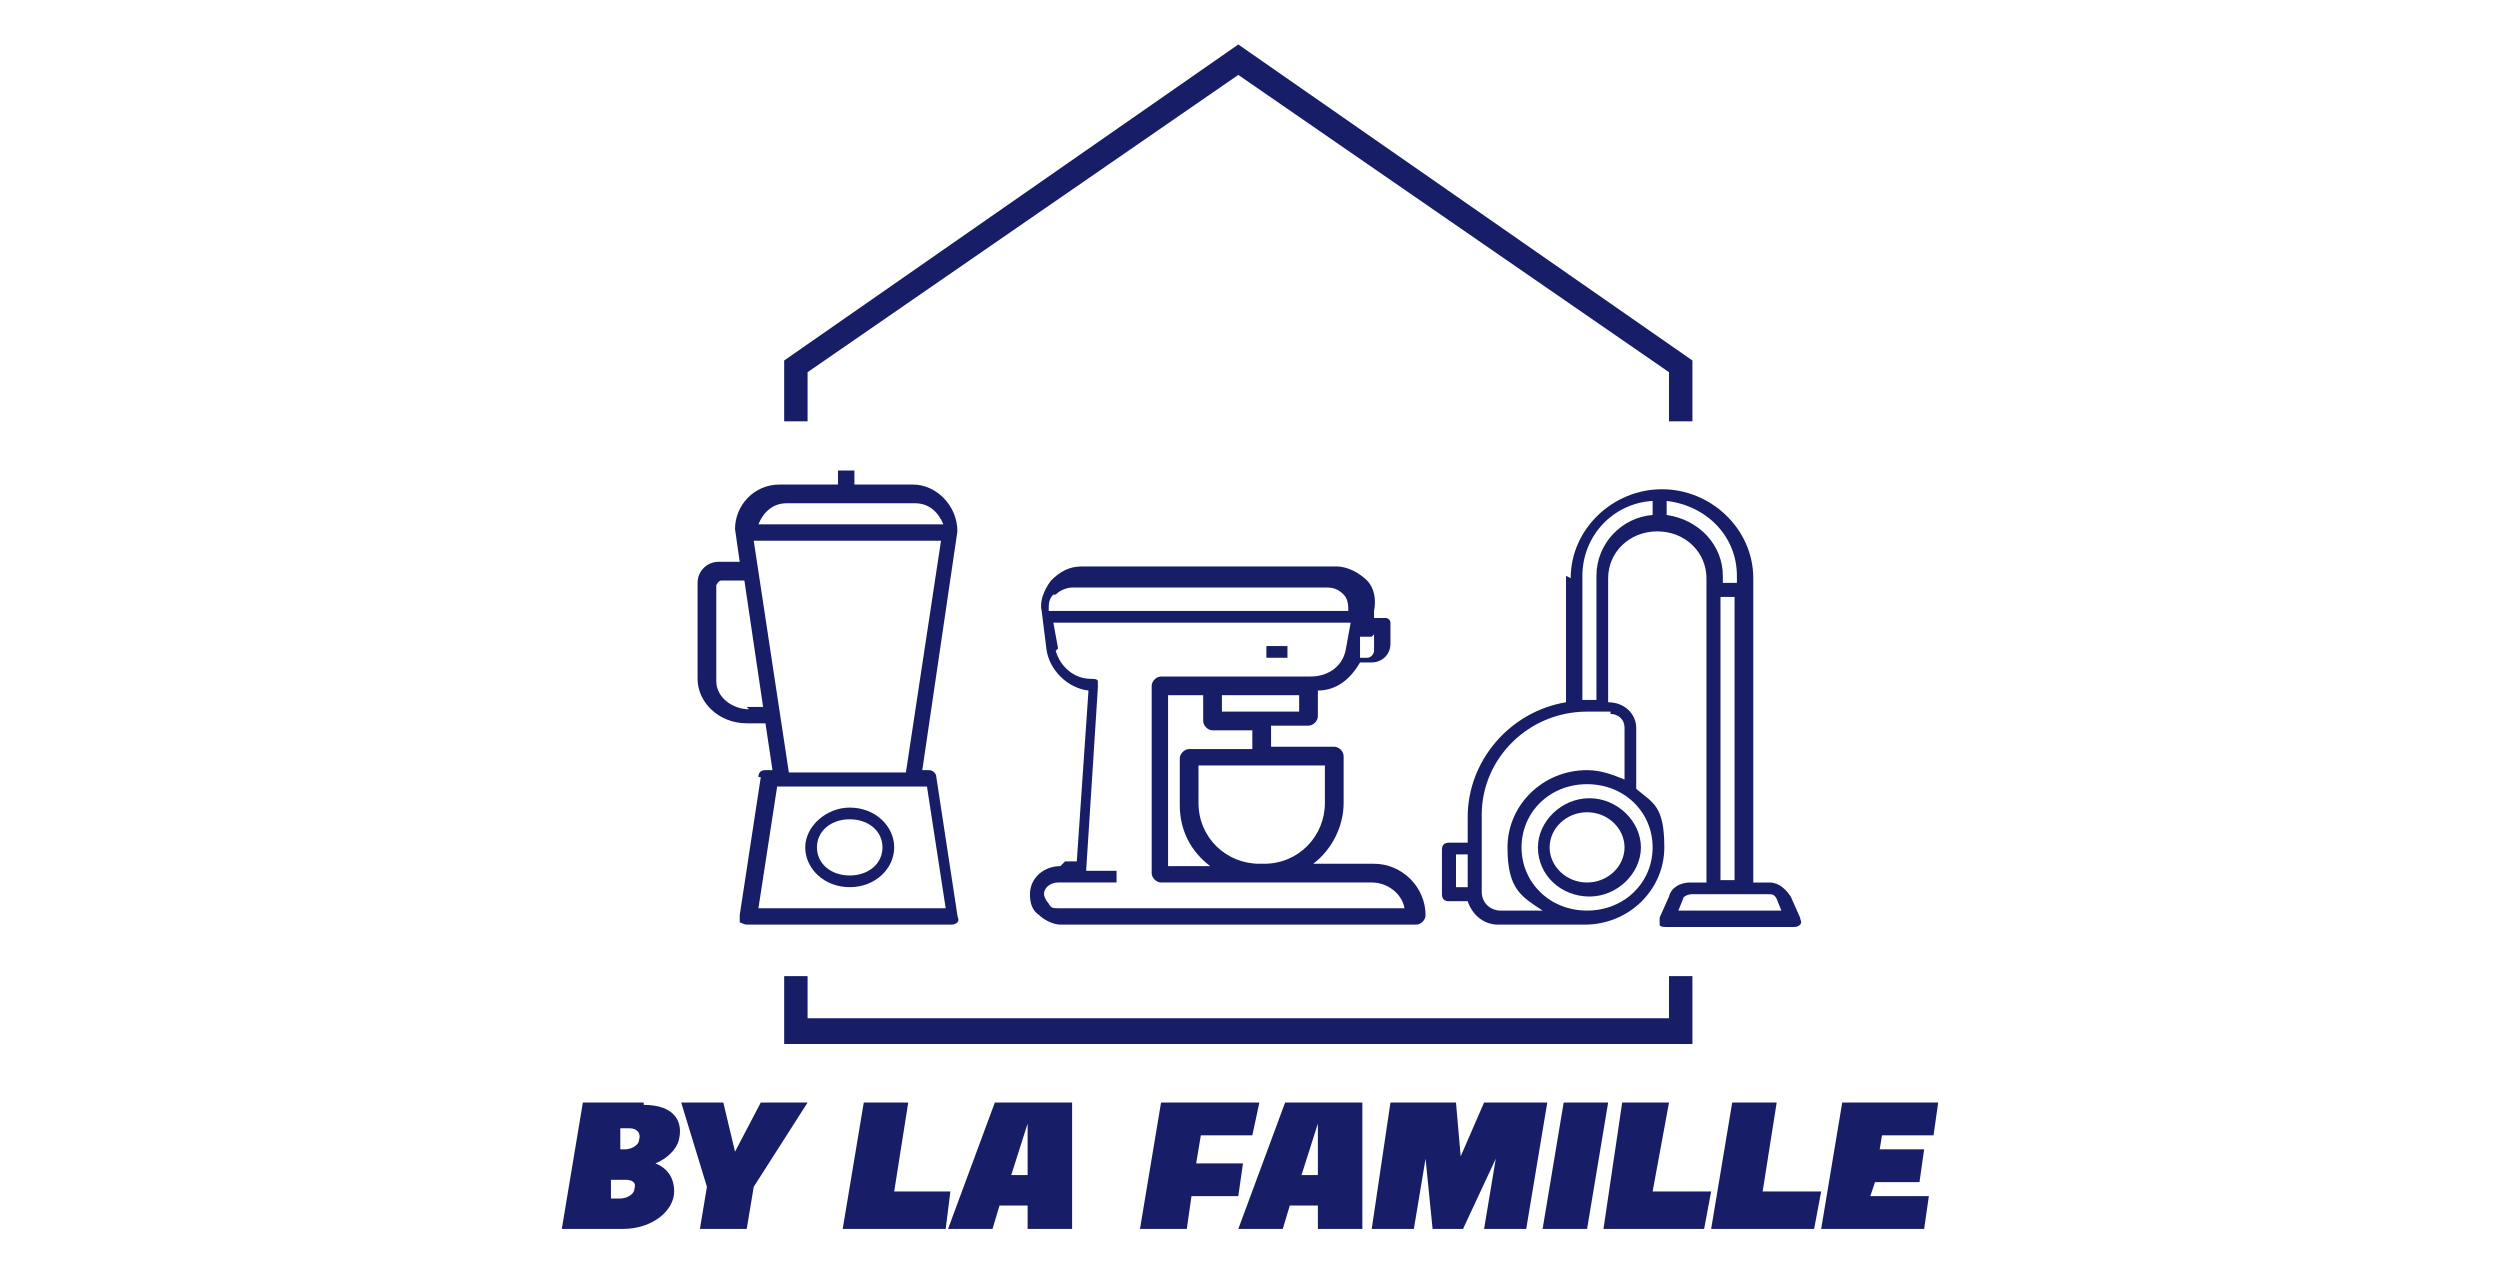 <?xml version="1.0" encoding="UTF-8"?>
<svg xmlns="http://www.w3.org/2000/svg" version="1.1" viewBox="0 0 106.8 54.4">
  <defs>
    <style>
      .cls-1 {
        fill: #171d66;
      }
    </style>
  </defs>
  <!-- Generator: Adobe Illustrator 28.7.1, SVG Export Plug-In . SVG Version: 1.2.0 Build 142)  -->
  <g>
    <g id="Layer_1">
      <g id="Layer_1-2" data-name="Layer_1">
        <g>
          <polygon class="cls-1" points="33.5 41.7 33.5 44.6 72.3 44.6 72.3 41.7 71.3 41.7 71.3 43.5 34.5 43.5 34.5 41.7 33.5 41.7"/>
          <polygon class="cls-1" points="34.5 15.9 52.9 3.2 71.3 15.9 71.3 18 72.3 18 72.3 15.4 52.9 1.9 33.5 15.4 33.5 18 34.5 18 34.5 15.9"/>
          <path class="cls-1" d="M45.3,37c-.7,0-1.3.5-1.3,1.2,0,.4.1.7.4.9.2.2.6.4.9.4h15.2c.2,0,.4-.2.4-.4,0-1.2-1-2.2-2.2-2.2h-2.6c.8-.6,1.3-1.6,1.3-2.6v-2c0-.2-.2-.4-.4-.4h-2.7v-.9h1.6c.2,0,.4-.2.4-.4v-1.1c.8,0,1.4-.5,1.8-1.2h.5c.4,0,.8-.3.8-.8v-.9c0-.1-.1-.2-.2-.2h-.5v-.3c.1-.5,0-1-.3-1.3s-.8-.6-1.3-.6h-10.9c-.5,0-.9.2-1.3.6-.3.4-.5.9-.4,1.3l.2,1.6c.1.9.9,1.7,1.8,1.8l-.5,7.3h-.5ZM56.6,34.3c0,1.4-1.1,2.6-2.6,2.6h-.2c-1.4,0-2.6-1.1-2.6-2.6v-1.6h5.4v1.6h0ZM53.5,32h-2.7c-.2,0-.4.2-.4.4v2c0,1.1.5,2,1.3,2.6h-1.8v-7.3h1.5v1.1c0,.2.2.4.4.4h1.7v.9h0ZM55.5,30.4h-3.3v-.7h3.3v.7ZM58.7,27.1v.7c0,.1-.1.3-.3.3h-.3c0,0,0-.1,0-.2v-.7h.5,0ZM45.1,25.4c.2-.2.5-.3.7-.3h10.9c.3,0,.5.1.7.3.2.2.2.5.2.7h-12.8c0-.3,0-.5.2-.7h0ZM45.2,27.7l-.2-1.1h12.7l-.2,1.1c-.1.7-.7,1.2-1.5,1.2h-6.4c-.2,0-.4.2-.4.4v8c0,.2.2.4.4.4h9c.7,0,1.3.5,1.4,1.1h-14.8c-.2,0-.3,0-.4-.2-.1-.1-.2-.3-.2-.4,0-.3.3-.5.6-.5h2.5v-.5h-1.3l.5-7.8c0,0,0-.2,0-.3s-.2-.1-.3-.1c-.7,0-1.3-.5-1.5-1.2h0Z"/>
          <rect class="cls-1" x="54.1" y="27.6" width=".9" height=".5"/>
          <path class="cls-1" d="M32.5,33.2l-.9,5.9c0,.1,0,.2,0,.3,0,0,.2.1.3.1h8.7c.1,0,.2,0,.3-.1s0-.2,0-.3l-.9-5.9c0-.2-.2-.3-.3-.3h-.3l1.5-10.2h0c0-1.1-.9-2-1.9-2h-2.5v-.6h-.7v.6h-2.5c-1.1,0-1.9.9-1.9,1.9h0s.2,1.4.2,1.4h-.9c-.5,0-.9.4-.9.9v4.1c0,1,.9,1.9,2.1,1.9h.8l.3,2h-.3c-.2,0-.3.1-.3.3h0ZM40.3,38.8h-7.9l.8-5.2h6.4l.8,5.2h0ZM33.5,21.5h5.6c.6,0,1,.4,1.2.9h-7.9c.2-.5.6-.9,1.2-.9h0ZM32,30.3c-.7,0-1.4-.5-1.4-1.2v-4.1c0,0,.1-.2.2-.2h1l.8,5.4h-.7ZM32.3,23.1h7.9l-1.5,9.9h-5l-1.5-9.9h0Z"/>
          <path class="cls-1" d="M36.3,34.5c-1,0-1.9.8-1.9,1.7s.8,1.7,1.9,1.7,1.9-.8,1.9-1.7-.8-1.7-1.9-1.7ZM36.3,37.4c-.8,0-1.4-.5-1.4-1.2s.6-1.2,1.4-1.2,1.4.5,1.4,1.2-.6,1.2-1.4,1.2Z"/>
          <path class="cls-1" d="M65.7,36.2c0,1.2,1,2.1,2.2,2.1s2.2-1,2.2-2.1-1-2.1-2.2-2.1-2.2,1-2.2,2.1ZM67.8,34.7c.9,0,1.6.7,1.6,1.5s-.7,1.5-1.6,1.5-1.6-.7-1.6-1.5.7-1.5,1.6-1.5Z"/>
          <path class="cls-1" d="M66.9,24.6v5.4c-2.4.4-4.2,2.5-4.2,4.9v1.1h-.8c-.2,0-.3.1-.3.3v1.9c0,.2.1.3.3.3h.8c.2.6.7,1,1.3,1h3.7c1.9,0,3.4-1.5,3.4-3.3s-.5-1.9-1.2-2.5v-2.6c0-.6-.5-1.1-1.2-1.1h0v-5.3c0-1.1.9-2,2.1-2s2.1.9,2.1,2v13h-.7c-.4,0-.8.2-.9.6l-.4.9c0,0,0,.2,0,.3s.2.1.3.1h5.4c.1,0,.2,0,.3-.1s0-.2,0-.3h0l-.4-.9c-.2-.3-.5-.6-.9-.6h-.7v-13c0-2.1-1.8-3.8-3.9-3.8s-3.9,1.7-3.9,3.8h0ZM62.7,37.9h-.5v-1.4h.5v1.4ZM70.6,36.2c0,1.5-1.2,2.7-2.8,2.7s-2.8-1.2-2.8-2.7,1.2-2.7,2.8-2.7,2.8,1.2,2.8,2.7ZM68.8,30.5c.3,0,.6.2.6.6h0v2.2c-.5-.2-1-.4-1.6-.4-1.9,0-3.4,1.5-3.4,3.3s.6,2.1,1.5,2.7h-1.8c-.4,0-.8-.3-.8-.8v-3.3c0-2.4,2-4.4,4.5-4.4h1ZM70.6,22c-1.3.1-2.4,1.2-2.4,2.6v5.3h-.6v-5.3c0-1.7,1.3-3.1,3-3.2v.6h0ZM75.5,38.2c.2,0,.3,0,.4.2l.2.5h-4.4l.2-.5c0-.1.2-.2.4-.2h3.2ZM73.5,37.6v-12.1h.6v12.1h-.6ZM71.2,21.4c1.7.2,3,1.5,3,3.2v.3h-.6v-.3c0-1.3-1-2.4-2.4-2.6v-.6h0Z"/>
          <path class="cls-1" d="M27.5,47.1h-2.6l-.9,5.4h2.6c1.3,0,2.2-.8,2.2-1.6,0-.6-.3-1-.8-1.2.5-.2.9-.6,1-1,.2-.8-.2-1.5-1.5-1.5h0ZM27.1,50.8c0,.2-.3.4-.6.4h-.4v-.8h.6c.3,0,.5.1.4.4h0ZM27.3,48.7c0,.2-.3.4-.6.4h-.2v-.9h.4c.3,0,.5.2.4.5Z"/>
          <polygon class="cls-1" points="31.4 49.2 30.9 47.1 29.1 47.1 30.2 50.7 29.9 52.5 31.9 52.5 32.2 50.7 34.5 47.1 32.5 47.1 31.4 49.2"/>
          <polygon class="cls-1" points="38.2 50.9 38.8 47.1 36.9 47.1 36 52.5 40.4 52.5 40.6 50.9 38.2 50.9"/>
          <path class="cls-1" d="M42.5,47.1l-2,5.4h1.9l.3-1h1.2v1h1.9v-5.4h-3.3,0ZM43.9,50.2h-.7l.7-2.2v2.2Z"/>
          <polygon class="cls-1" points="51.1 49.7 51.3 48.5 53.5 48.5 53.8 47.1 49.6 47.1 48.7 52.5 50.7 52.5 50.9 51.1 52.9 51.1 53.1 49.7 51.1 49.7"/>
          <path class="cls-1" d="M54.9,47.1l-2,5.4h1.9l.3-1h1.2v1h1.9v-5.4h-3.3,0ZM56.3,50.2h-.7l.7-2.2v2.2Z"/>
          <polygon class="cls-1" points="63.4 47.1 62.4 49.4 62.2 47.1 59.4 47.1 58.6 52.5 60.4 52.5 60.9 49.5 61.2 52.5 62.5 52.5 63.9 49.5 63.4 52.5 65.2 52.5 66.1 47.1 63.4 47.1"/>
          <polygon class="cls-1" points="66.8 47.1 65.9 52.5 67.8 52.5 68.7 47.1 66.8 47.1"/>
          <polygon class="cls-1" points="71.3 47.1 69.3 47.1 68.5 52.5 72.8 52.5 73.1 50.9 70.6 50.9 71.3 47.1"/>
          <polygon class="cls-1" points="75.9 47.1 74 47.1 73.1 52.5 77.5 52.5 77.8 50.9 75.3 50.9 75.9 47.1"/>
          <polygon class="cls-1" points="82.6 48.5 82.8 47.1 78.7 47.1 77.8 52.5 82.2 52.5 82.4 51.1 79.9 51.1 80.1 50.5 82 50.5 82.2 49.1 80.3 49.1 80.4 48.5 82.6 48.5"/>
        </g>
      </g>
    </g>
  </g>
</svg>